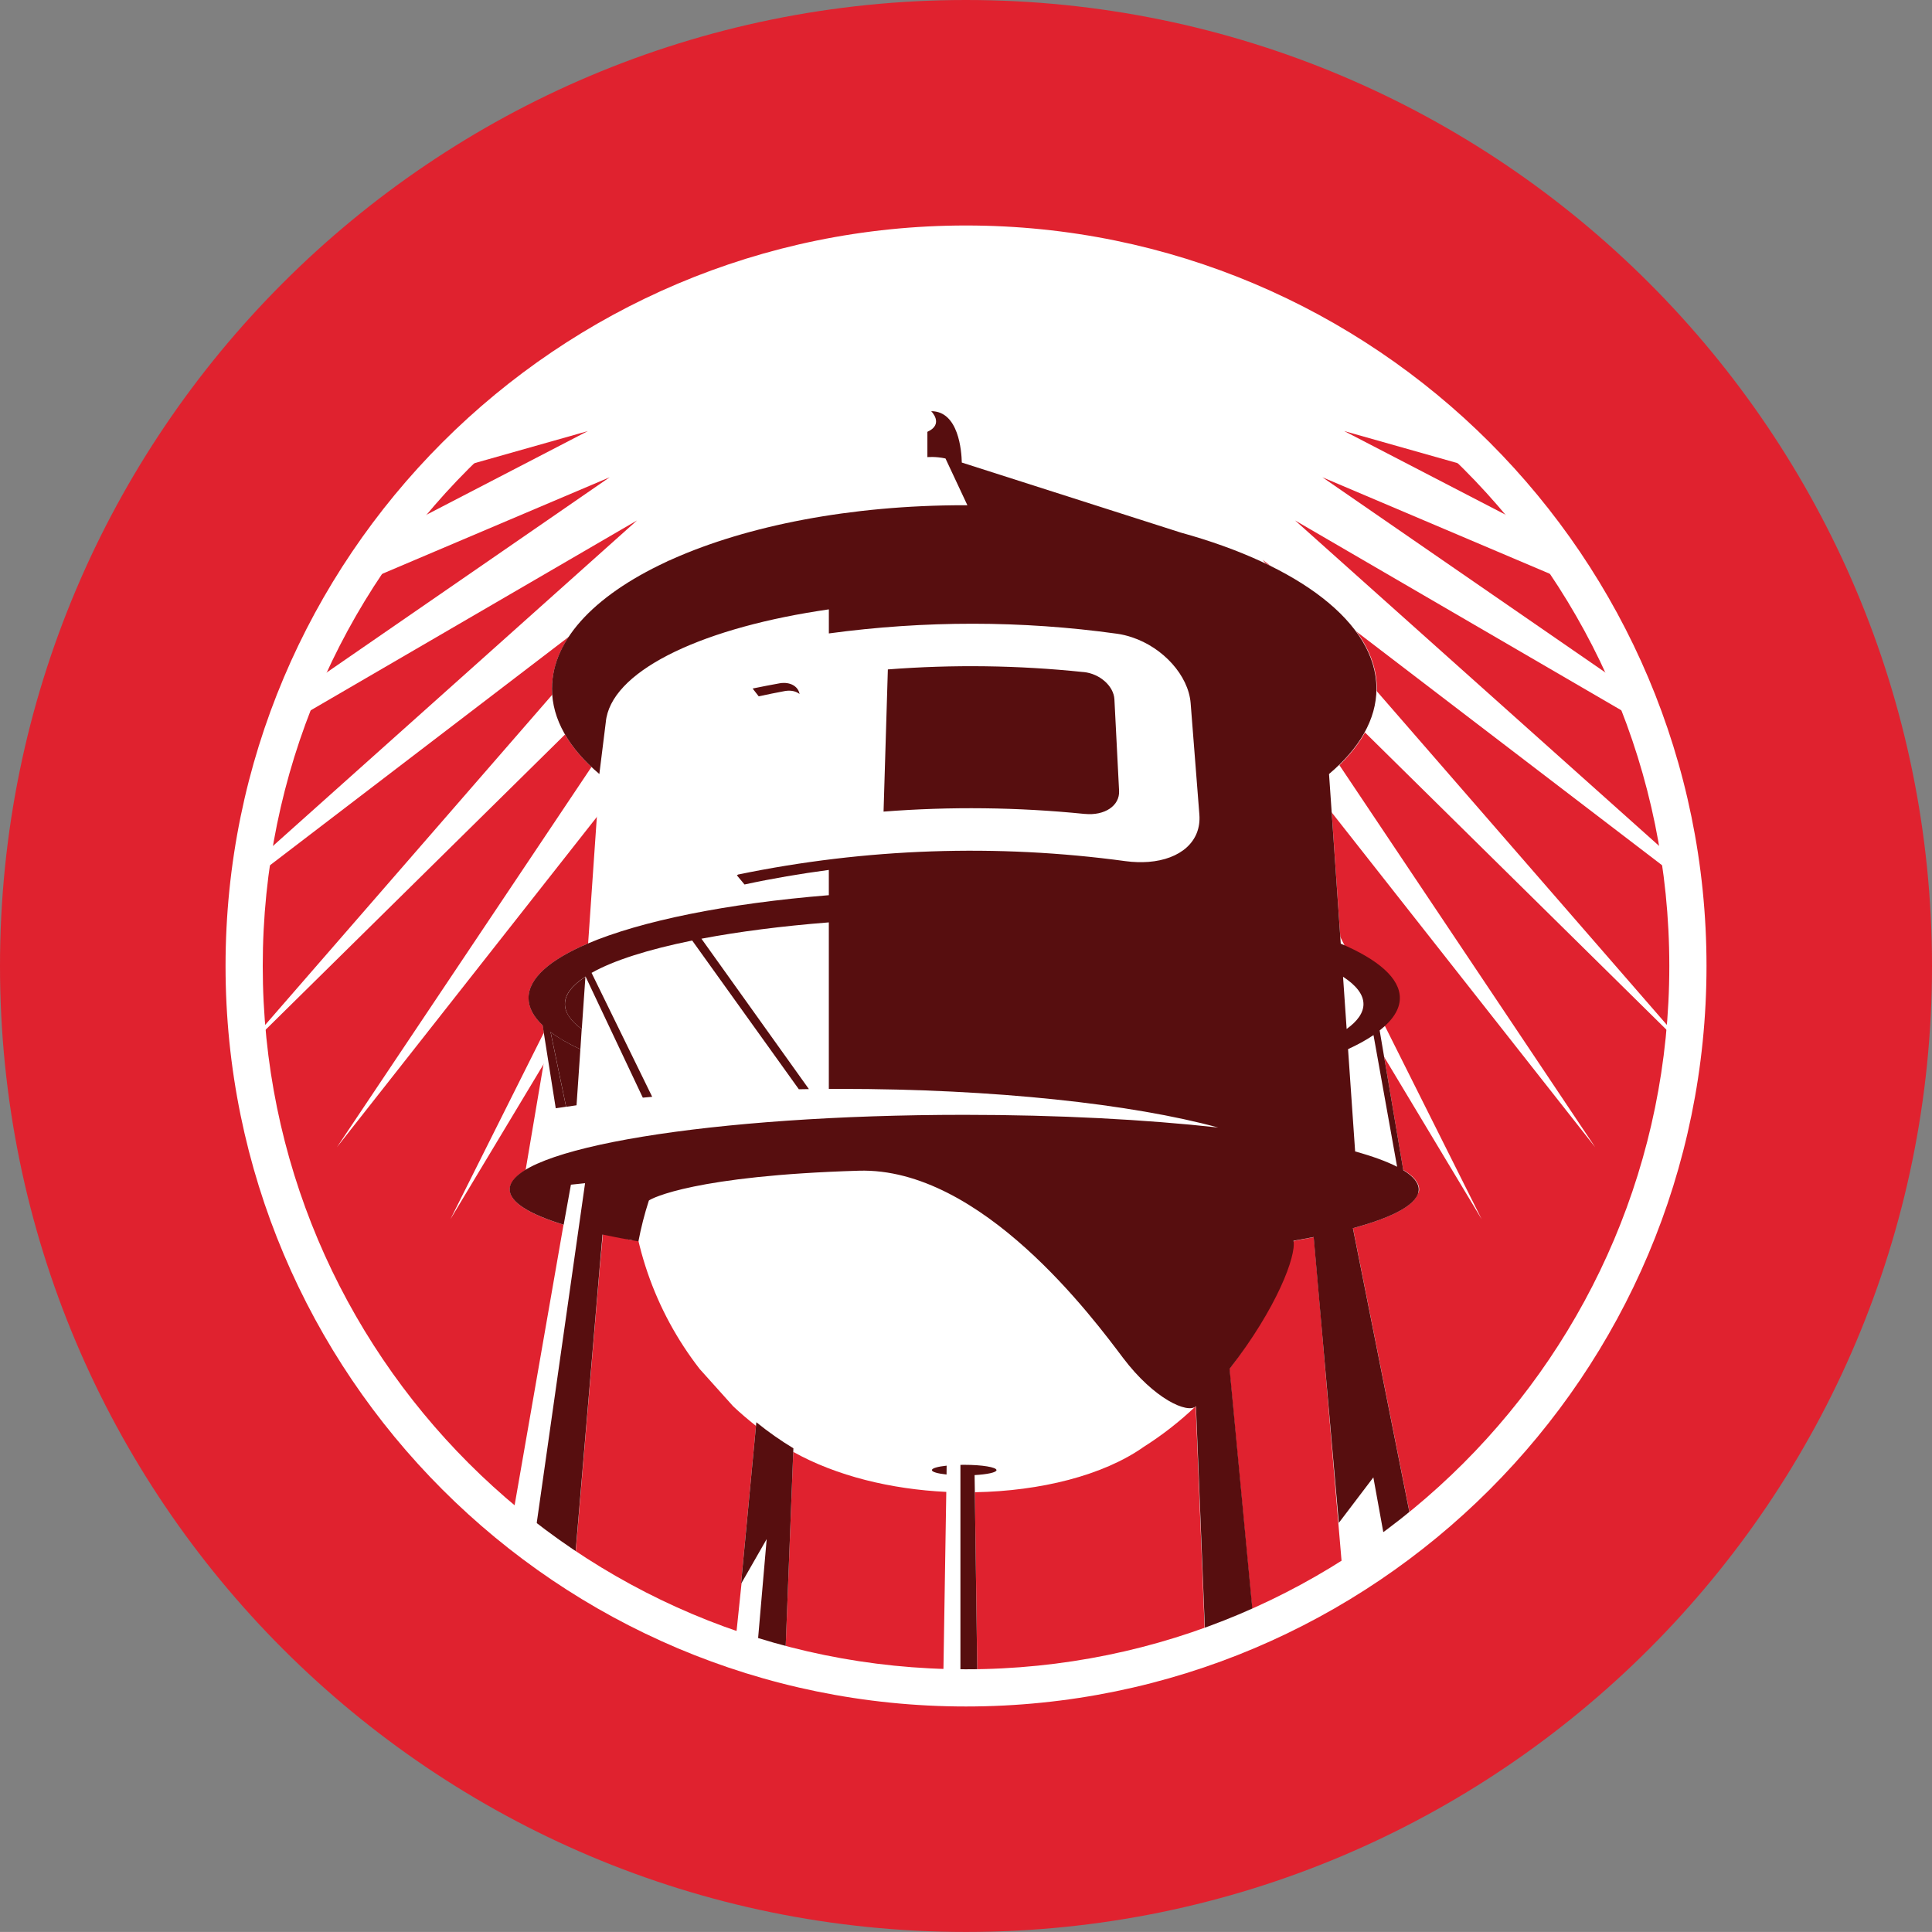 <svg id="Layer_2" data-name="Layer 2" xmlns="http://www.w3.org/2000/svg" viewBox="0 0 687.67 687.65">
  <rect x="0" y="0" width="687.67" height="687.65" fill="#808080" stroke="none"/>
  <defs>
    <style>
      .cls-1 {
        fill: #fff;
      }

      .cls-2 {
        fill: #e0222f;
      }

      .cls-3 {
        fill: #570e0f;
      }
    </style>
  </defs>
  <g id="Layer_1-2" data-name="Layer 1">
    <g>
      <path class="cls-2" d="m343.82,20.46C167.17,20.46,23.96,163.26,23.96,339.43s143.21,319,319.85,319,319.89-142.83,319.89-319S520.47,20.46,343.82,20.46Z"></path>
      <path class="cls-1" d="m576.31,120.46c-4.12-4.35-8.37-8.58-12.73-12.69l-74.99-7.62,59.62-6.05c-5.53-4.59-11.25-8.94-17.08-13.15l-43.68,1.07,33.99-7.85c-6.67-4.45-13.54-8.61-20.55-12.56l-16.85,2.55,12.98-4.77c-45.5-24.81-97.7-38.92-153.2-38.92s-107.69,14.11-153.19,38.9l13.01,4.79-16.88-2.55c-7.02,3.94-13.89,8.11-20.55,12.56l34.02,7.85-43.71-1.07c-5.83,4.22-11.55,8.57-17.07,13.15l59.64,6.05-75.02,7.63c-4.36,4.11-8.6,8.34-12.72,12.69l88.87-2.17-108.61,25.08c-2.81,3.59-5.55,7.25-8.2,10.96l120.23-18.18-141.5,52.06c-1.42,2.64-2.76,5.34-4.12,8.01l151.22-42.79L39.39,241.5c-.47,1.46-.97,2.91-1.42,4.38l179.03-76L26.29,301.45c-.02.16-.04.32-.06.47l200.51-116.68L50.33,342.97l187.99-143.73-155.26,178.6,168.51-166.16-131.64,196.65,146.35-185.96-105.96,211.6,121.89-202.84-78.6,223.2,95.51-216.51-50.01,231.3,67.62-226.78-20.62,235.74,38.65-233.46,9.09,236.47,9.09-236.47,38.66,233.46-20.62-235.74,67.62,226.78-50.01-231.3,95.5,216.51-78.6-223.2,121.89,202.84-105.96-211.6,146.36,185.96-131.65-196.65,168.51,166.16-155.26-178.6,187.99,143.73-176.41-157.73,200.49,116.68c-.02-.17-.04-.32-.06-.48l-190.69-131.56,179.02,75.98c-.45-1.47-.94-2.92-1.42-4.38l-169.85-88.05,151.21,42.78c-1.36-2.68-2.7-5.37-4.12-8.02l-141.48-52.05,120.21,18.17c-2.65-3.71-5.39-7.37-8.21-10.96l-108.59-25.07,88.85,2.17Z"></path>
      <g>
        <g>
          <path class="cls-1" d="m248.99,487.22l11.96,13.32c2.59,2.46,5.33,4.76,8.13,6.99l-5.33,56.23.21-.38-4.09,39.27c6.18,1.7,12.5,3.28,18.95,4.76l3.53-90.63c15.46,8.64,34.92,13.3,54.47,14.24l-1.37,85.4c4.2.37,8.43.7,12.7.93l-1.14-85.01v-1.2c23.33-.41,45.7-5.97,60.15-16.19,6.62-4.2,12.8-9.03,18.44-14.41l4.49,112.14c6.3-1.1,12.64-2.39,19.01-3.89l-11.52-121.57c15.9-20.47,25.14-46.19,24.9-73.88h-238.39c-.23,27.68,9.01,53.41,24.91,73.88Z"></path>
          <path class="cls-1" d="m481.57,437.15c13.41-3.63,21.62-7.82,23.1-12.32.29-.36.46-.81.46-1.46,0-2.4-1.99-4.74-5.66-6.96l-7.34-43.44-2.88-7.67c3.27-3.11,5.92-5.37,5.92-8.73,0-7.06-8.16-13.65-21.52-19.34-.05-.03,3.63-1.39,3.58-1.42l-4.17-60.31c.05-.04.1-.08.15-.13l.02.13c10.74-9.08,16.85-19.41,16.85-30.39,0-23.59-28.14-44.23-70.29-55.7l-77.43-24.76c-.09-4.05-1.1-18.29-10.9-18.29,0,0,.08.08.2.22-1.17.23-3.12,1.9-6.31,6.07v10.07l-56.4,26.1c-43.34,11.35-72.47,32.31-72.47,56.3,0,10.97,6.11,21.31,16.86,30.39v-.13c.06.04.11.08.15.13l-4.16,60.31c-.05.02-.12.04-.16.06-13.34,5.69-21.02,12.3-21.02,19.37,0,3.36,1.75,6.62,5.02,9.73l1.27,7.99-7.35,43.44c-3.66,2.22-5.65,4.55-5.65,6.96,0,4.54,6.94,8.8,19.13,12.54,0,0,0,.01,0,.02l-28.02,160.73c8.39,4.13,17.61,8.38,27.55,12.57l13.39-158.18,1.17-12.45c3.85.58,8.18,2.54,10.44,2.89.35.06,11.76-1.29,12.13-1.23-1.02,5.36,16.82-17.15,16.54-11.54-.09,1.73.84-3.78.82-2.07l190.9,30.77c-.02-1.7-15.71.48-15.79-1.24-.29-5.61,31.78-9.14,30.77-14.5,2.47-.43,4.85-.88,7.16-1.32l2.37,26.99,12.92,151.87c10.73-3.81,21.48-8.24,32.24-13.35l-33.58-168.72Zm-148.58-286.2c.07-.52.1-.99.12-1.45-.01.46-.05.93-.12,1.45Z"></path>
        </g>
        <g>
          <path class="cls-3" d="m201.09,357.4c0,3.09,2.12,6.06,5.99,8.88l1.29-18.62c-4.7,3.06-7.28,6.34-7.28,9.74Z"></path>
          <path class="cls-3" d="m206.58,373.48c-4.22-1.95-7.74-4-10.59-6.12l5.52,26.59c1.22-.18,2.44-.35,3.7-.54l1.37-19.93Z"></path>
          <path class="cls-3" d="m267.95,604.8c3.57.9,7.2,1.77,10.87,2.61l3.58-91.91c-4.61-2.78-9.01-5.89-13.19-9.27l-5.45,57.53,9.13-15.94-4.93,56.98Z"></path>
          <path class="cls-3" d="m454.47,424.82c.06.18.11.35.19.5-.07-.16-.12-.33-.19-.5Z"></path>
          <path class="cls-3" d="m456.17,428.25c-.17-.29-.41-.59-.74-.88.33.29.57.59.74.88Z"></path>
          <path class="cls-3" d="m233.79,419.65s-.04.1-.05.15c-.62,1.73-1.2,3.32-1.66,4.6-.01.01-.02.02-.04.03-.34.98-.75,1.95-1.07,2.93h0c.64-1.63,1.6-4.27,2.82-7.71Z"></path>
          <path class="cls-3" d="m246.71,422.18c-1.51.29-2.93.58-4.25.88,1.32-.3,2.74-.59,4.25-.88Z"></path>
          <path class="cls-3" d="m241.92,423.18c-1.31.31-2.53.63-3.64.95,1.11-.32,2.33-.64,3.64-.95Z"></path>
          <path class="cls-3" d="m321.04,416.13c3.47-.09,7-.14,10.58-.19-3.58.05-7.11.11-10.58.19Z"></path>
          <path class="cls-3" d="m258.46,420.34c-1.87.25-3.66.49-5.36.76,1.7-.27,3.49-.51,5.36-.76Z"></path>
          <path class="cls-3" d="m247.41,422.04c1.51-.28,3.1-.56,4.78-.81-1.68.25-3.27.54-4.78.81Z"></path>
          <path class="cls-3" d="m340.23,415.89h-.03c-2.77,0-5.52.02-8.24.05,2.72-.03,5.49-.04,8.27-.05Z"></path>
          <path class="cls-3" d="m331.71,523.27c0,.66,2.06,1.23,5.2,1.56l.03-3.15c-3.14.33-5.23.91-5.23,1.58Z"></path>
          <path class="cls-3" d="m348.14,617.36l-1.14-85.01-.11-7.31c4.52-.25,7.8-.95,7.8-1.77,0-1.04-5.14-1.89-11.48-1.89-.47,0-.9.01-1.36.02v95.55c2.08.15,4.18.31,6.29.41Z"></path>
          <path class="cls-3" d="m481.57,437.15c14.86-4.01,23.4-8.73,23.4-13.78,0-2.36-1.92-4.67-5.48-6.85l-8.42-49.75c4.61-3.64,7.19-7.5,7.19-11.53,0-7.07-7.69-13.68-21.04-19.37l-4.17-60.37c10.77-9.08,16.88-19.41,16.88-30.39,0-23.45-27.84-44.02-69.6-55.53l-77.99-24.94c-.09-4.05-1.1-18.29-10.9-18.29,0,0,4.71,4.6-1.35,7.35v9.01s2.99-.29,6.44.48l7.8,16.65c-.38,0-.76-.01-1.13-.01-81.04,0-146.73,29.23-146.73,65.28,0,10.97,6.11,21.31,16.86,30.39l2.29-18.42c1.6-17.68,32.16-32.78,75.55-39.6,1.28-.21,2.55-.4,3.85-.59v8.57c34.05-4.61,68.57-4.63,102.59.11,1.8.25,3.56.68,5.29,1.26,11.16,3.69,20.09,13.63,20.89,23.41,1.03,13.23,2.07,26.46,3.11,39.69.75,9.64-6.8,15.97-18.12,16.85-2.58.18-5.28.12-8.13-.26-45.84-6.23-92.5-4.63-137.94,4.76l-.43.28,2.72,3.26c9.95-2.15,19.96-3.84,30.01-5.18v8.99c-36.42,2.95-66.87,9.16-85.87,17.24-13.34,5.69-21.02,12.3-21.02,19.37,0,3.36,1.75,6.62,5.02,9.73l4.67,29.5c1.22-.18,2.43-.36,3.67-.54l-5.52-26.59c2.85,2.13,6.37,4.18,10.59,6.12,0,0,.02,0,.03.01l.47-7.2h0c-3.86-2.83-5.99-5.81-5.99-8.89,0-3.4,2.58-6.68,7.28-9.74.03-.02.05-.04.08-.06l20.38,43.12c1.11-.1,2.22-.22,3.34-.31l-21.58-44.11c7.83-4.42,20.17-8.34,35.82-11.51l37.96,52.94c1.2-.02,2.39-.03,3.58-.06l-38.25-53.53c13.2-2.5,28.53-4.49,45.34-5.81v59.28c1.3-.01,2.56-.02,3.86-.02,55.19,0,104.15,5.41,134.73,13.76-25.81-2.85-56.93-4.52-90.41-4.52-89.37,0-161.79,11.87-161.79,26.53,0,4.55,6.98,8.83,19.24,12.58l2.57-14.25,5.04-.53-25.66,180.32c5.53,2.58,11.37,5.17,17.47,7.74l13.39-158.18,1.02-11.6c3.96.85,8.22,1.66,12.77,2.43.93-4.92,2.17-9.74,3.69-14.45.01-.03.02-.06.03-.08h0c.33-.98.65-1.63,0,0,.93-.82,16.58-8.88,74.69-10.62,43.73-1.32,83.68,52.84,94.05,66.58,11.11,14.73,23.07,20.02,25.99,17.24l4.5,112.15c.22-.03.42-.08.63-.11l10.15-23.48,1.63,21.17c2.2-.47,4.39-.95,6.59-1.46l-11.52-121.57c16.88-21.74,23.75-40.22,22.74-45.6,2.48-.42,4.88-.86,7.17-1.31l8.96,101.73,12.29-16.19,15.41,84.91c3.63-1.58,7.25-3.21,10.88-4.93l-33.58-168.72Zm-3.53-89.49c4.7,3.06,7.27,6.34,7.27,9.74,0,3.08-2.11,6.05-5.99,8.85l-1.28-18.59Zm10.84,20.77l8.4,46.86c-3.74-1.91-8.78-3.75-14.94-5.45l-2.52-36.41c3.47-1.6,6.52-3.27,9.06-5.01Z"></path>
          <path class="cls-3" d="m314.5,288.88c23.81-1.85,47.73-1.57,71.5.82.04,0,.08,0,.12,0,7.03.7,12.5-2.88,12.2-8.26-.56-10.84-1.1-21.68-1.66-32.52-.24-4.67-5.13-9.11-10.9-9.71-.09,0-.18,0-.26-.01-23.09-2.42-46.35-2.72-69.48-.93-.51,16.88-1.02,33.75-1.53,50.63Z"></path>
          <path class="cls-3" d="m279.41,245.96c2.09-.36,3.91.07,5.18,1.05-.49-2.75-3.4-4.43-7.08-3.8-3.22.58-6.42,1.2-9.62,1.86l2.16,2.78c3.12-.67,6.23-1.31,9.36-1.89Z"></path>
        </g>
      </g>
      <g>
        <path class="cls-1" d="m343.83,17.25C163.48,17.25,17.26,163.45,17.26,343.82s146.22,326.56,326.57,326.56,326.58-146.21,326.58-326.56S524.16,17.25,343.83,17.25Zm0,576.91c-138.24,0-250.31-112.08-250.31-250.33s112.08-250.35,250.31-250.35,250.34,112.08,250.34,250.35-112.07,250.33-250.34,250.33Z"></path>
        <path class="cls-2" d="m343.83,0C153.96,0,0,153.92,0,343.82s153.96,343.83,343.83,343.83,343.84-153.95,343.84-343.83S533.71,0,343.83,0Zm0,607.4c-145.55,0-263.55-118.02-263.55-263.57S198.27,80.26,343.83,80.26s263.58,118,263.58,263.57-118,263.57-263.58,263.57Z"></path>
      </g>
    </g>
  </g>
</svg>